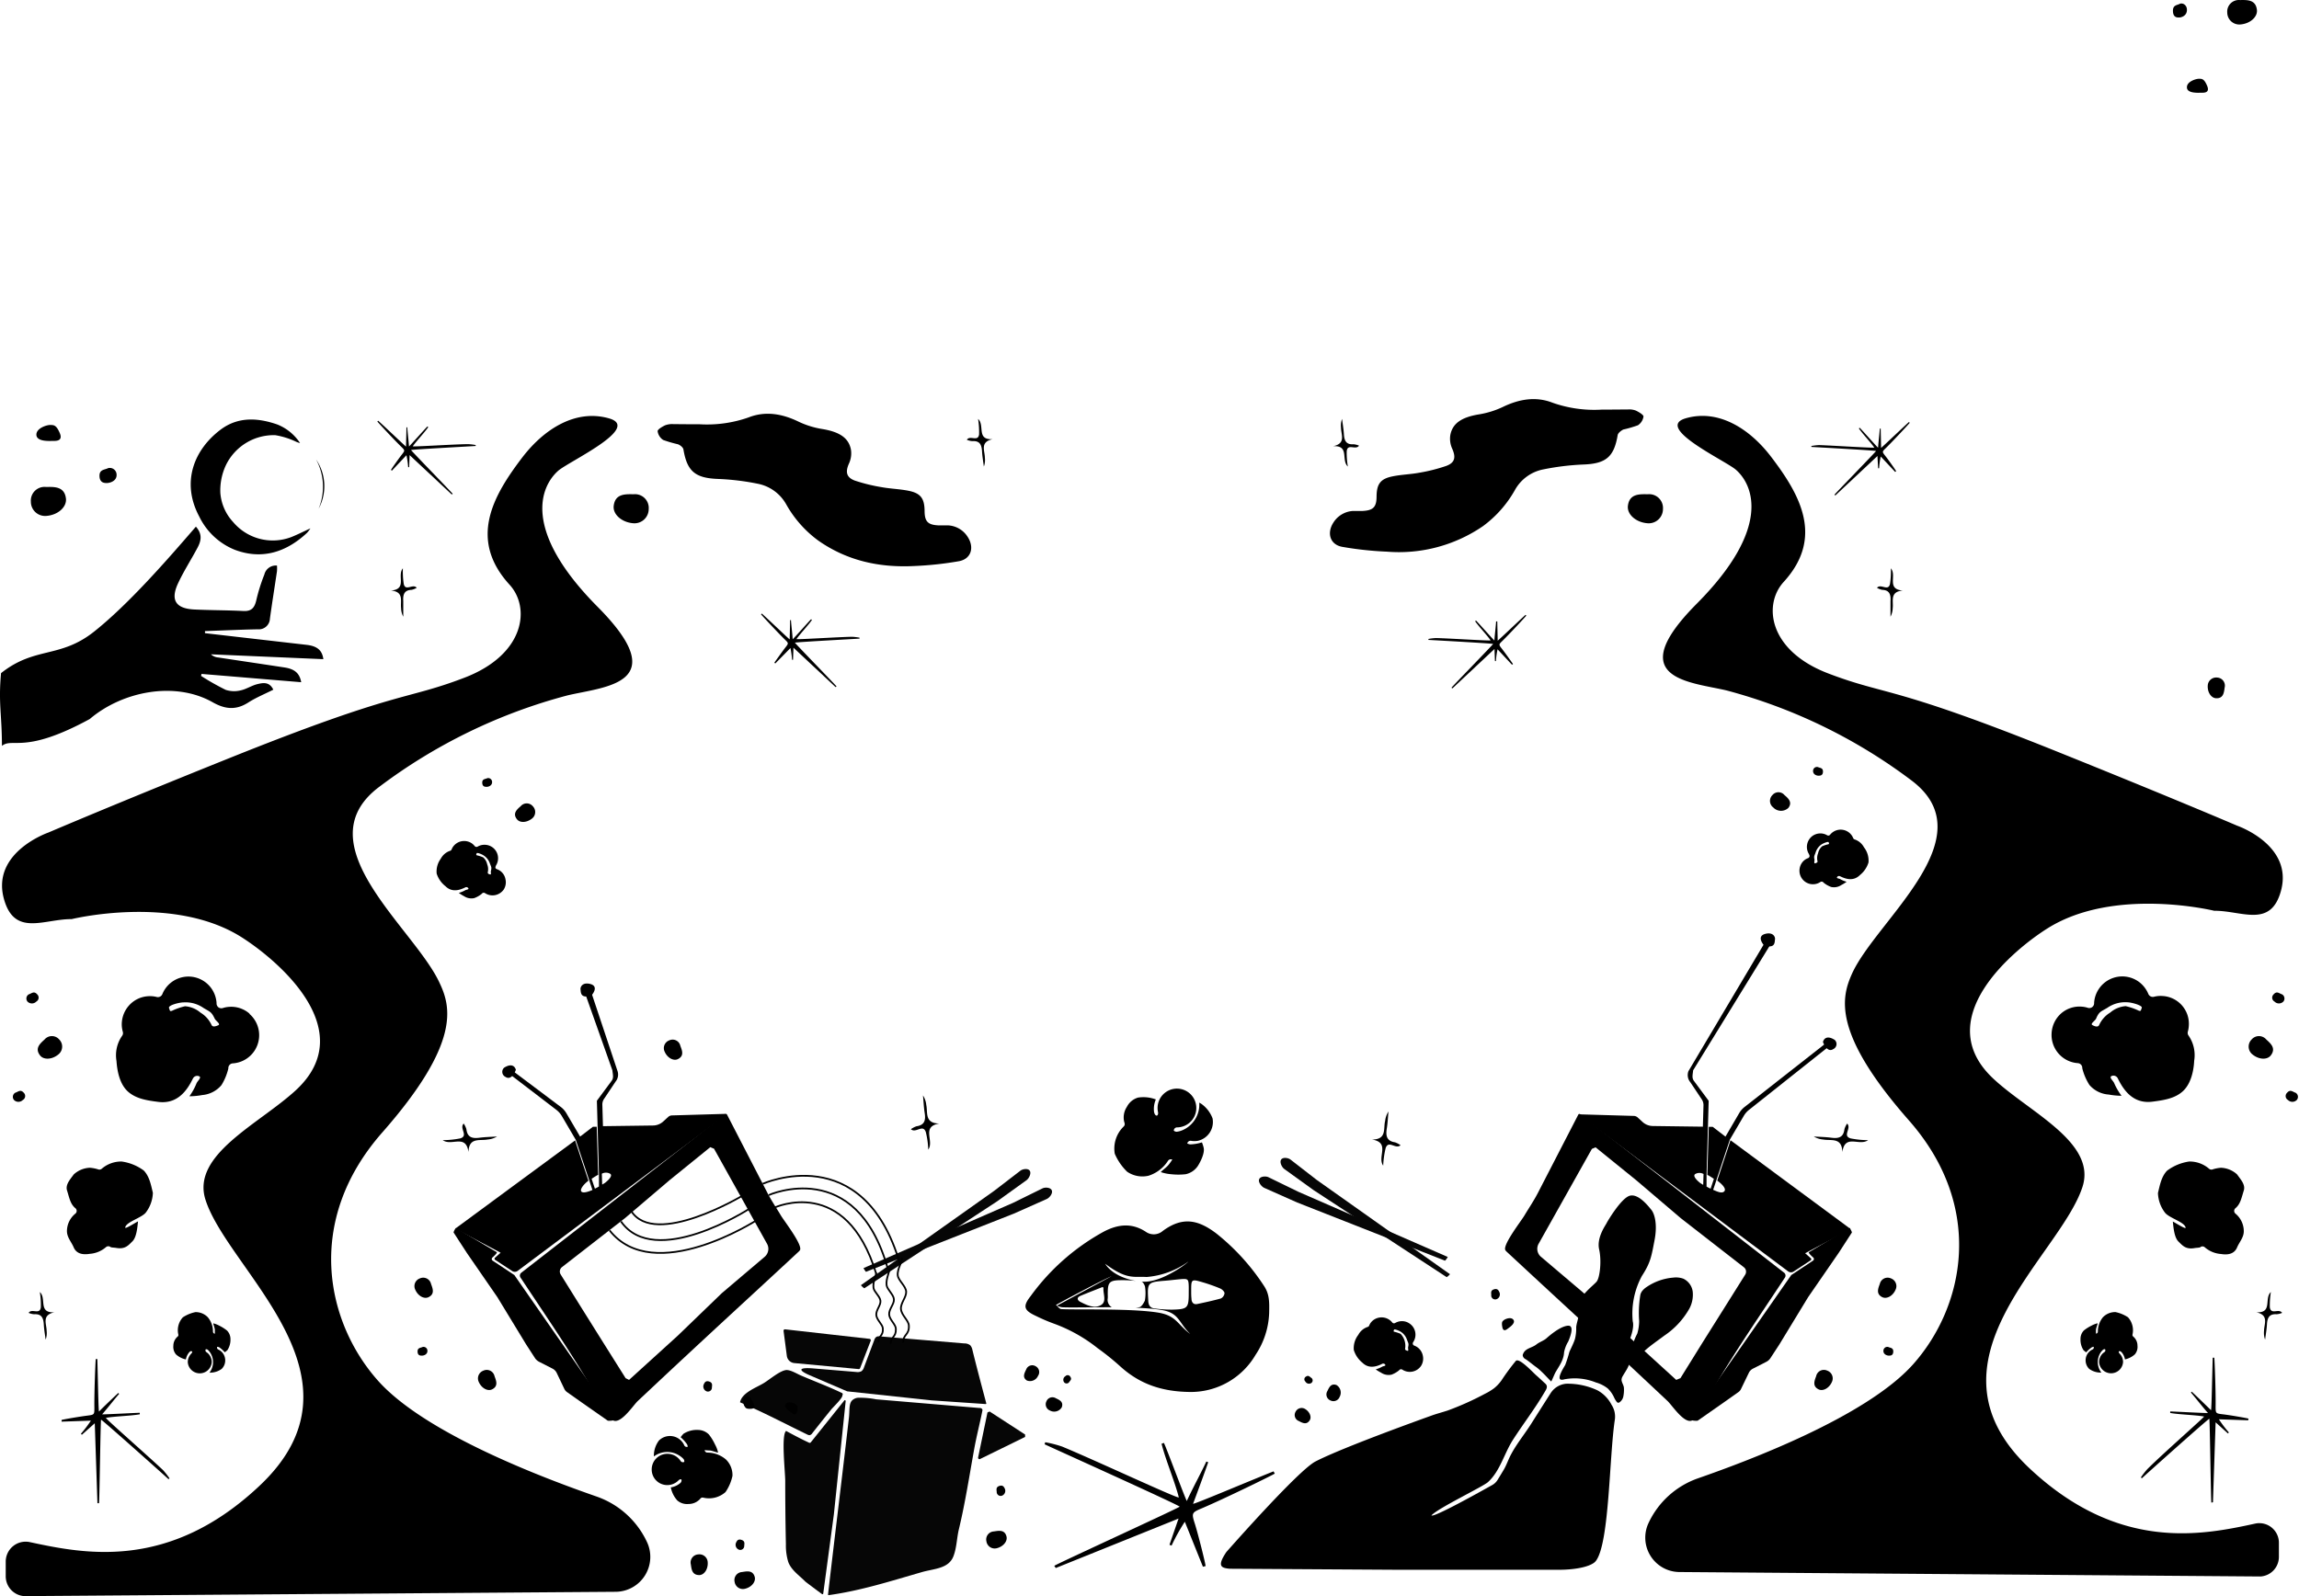 <svg fill="none" xmlns="http://www.w3.org/2000/svg" viewBox="0 0 1313 912"><path d="M1279.47 13.977c5.67-.43 9.98-4.345 9.49-8.368-.7-5.927-5.64-5.632-9.68-5.578a6.648 6.648 0 0 0-2.85.348 6.652 6.652 0 0 0-4.01 3.92 6.537 6.537 0 0 0-.4 2.839c0 .949.2 1.887.58 2.756.38.869.94 1.649 1.64 2.291a6.905 6.905 0 0 0 5.23 1.792ZM1249 49.931c0 3.4 6.04 3.093 8.27 3.037 1.21 0 5.04.25 3.27-3.928-1.76-4.179-3.03-4.012-4.68-4.04-1.65-.028-7.02 1.588-6.86 4.931ZM1248.99 5.45a3.837 3.837 0 0 0-.35-1.537 3.49 3.49 0 0 0-.91-1.209c-.38-.32-.82-.539-1.29-.64a2.785 2.785 0 0 0-1.4.056c-1.59.943-4.19.59-4.03 4.333.15 3.743 2.6 3.566 3.72 3.537 1.12-.03 4.42-1.002 4.26-4.54ZM673.247 855.43c-2.162-8.715-7.724-21.914-9.854-30.661l1.335-.477c1.367 2.672 11.665 30.47 13.064 33.173 3.91-8.396 7.819-15.362 11.157-22.518l1.08.35c-1.144 3.594-7.31 20.228-8.645 23.759.381.477 31.404-12.723 45.962-18.511l.699 1.272c-1.526 1.05-28.989 14.44-41.321 19.688-6.135 2.608-6.357 2.672-4.228 9.255 1.844 5.98 5.88 21.915 6.039 23.887l-1.525.381-10.331-25.699a107.008 107.008 0 0 0-7.565 13.613l-1.207-.445 5.181-14.981-70.12 28.244-.858-1.241c1.176-1.017 69.929-32.473 71.645-33.809-1.557-1.463-76.285-35.146-77.144-35.623l.318-1.177a65.576 65.576 0 0 1 9.695 2.481c18.626 7.697 66.05 29.866 66.623 29.039ZM677.126 670.795a37.688 37.688 0 0 1-8.265 0 24.269 24.269 0 0 1-5.912-1.208c.954-1.145 2.925-2.417 4.26-3.944.699-.764 2.32-3.181 2.32-3.181a1.941 1.941 0 0 0-2.543.795 20.597 20.597 0 0 1-11.03 8.397 15.409 15.409 0 0 1-12.237-2.29 31.816 31.816 0 0 1-7.056-10.273 17.537 17.537 0 0 1 5.054-15.522 1.846 1.846 0 0 0 .54-1.94c0-.35-.191-.668-.254-.954a10.961 10.961 0 0 1-.058-4.323 10.964 10.964 0 0 1 1.615-4.01 10.492 10.492 0 0 1 6.357-5.312 19.976 19.976 0 0 1 10.203 1.05 13.695 13.695 0 0 0-1.017 7.124c.191 1.018.668 1.941 1.367 2.1.699.159 1.113-1.018.89-2.004a11.072 11.072 0 0 1 4.527-11.446 11.056 11.056 0 0 1 16.447 4.735 11.073 11.073 0 0 1-7.878 15.203c-.731.163-1.477.248-2.225.255a1.834 1.834 0 0 0-1.713 1.16c-.09.228-.135.471-.131.716.478.406 1.09.622 1.717.604.98-.123 1.941-.369 2.86-.731a15.896 15.896 0 0 0 7.568-6.327 15.915 15.915 0 0 0 2.381-9.576l.922.509a17.84 17.84 0 0 1 6.675 8.492 11.012 11.012 0 0 1-1.6 8.11 10.998 10.998 0 0 1-6.791 4.708 10.84 10.84 0 0 1-3.91 0 1.874 1.874 0 0 0-2.13 1.558 7.263 7.263 0 0 0 1.717.477 24.868 24.868 0 0 0 6.643-1.145 19.089 19.089 0 0 1 1.017 3.181c.636 2.99-1.812 7.888-3.337 10.273a11.093 11.093 0 0 1-6.993 4.739ZM33.276 602.414c-3.655 2.99-8.518 3.181-10.52.35-2.957-3.976.19-6.648 2.67-8.906a5.496 5.496 0 0 1 8.423 0 5.734 5.734 0 0 1 1.639 4.407 5.725 5.725 0 0 1-2.212 4.149ZM303.833 467.621c-3.178 2.481-7.024 2.545-8.677.286-2.447-3.18 0-5.47 2.193-7.315a4.523 4.523 0 0 1 3.481-1.641 4.514 4.514 0 0 1 3.48 1.641 4.716 4.716 0 0 1 .798 5.521 4.701 4.701 0 0 1-1.275 1.508ZM8.006 628.397a2.733 2.733 0 0 1-.159-3.363c.234-.331.538-.605.89-.804 1.494-.413 2.956-2.131 4.8 0a2.578 2.578 0 0 1-.509 4.167 3.56 3.56 0 0 1-5.022 0ZM15.73 572.197a2.736 2.736 0 0 1 .73-4.166c1.495-.414 2.925-2.131 4.769 0a2.57 2.57 0 0 1 .811 2.188 2.579 2.579 0 0 1-1.288 1.947 3.538 3.538 0 0 1-2.505 1.066 3.518 3.518 0 0 1-2.517-1.035ZM22.754 738.098c4.005 3.658-1.176 12.086 8.327 11.578-7.437 1.59-4.45 6.615-4.45 10.591.217 1.697.02 3.421-.572 5.025-.381-2.926-.89-5.788-1.049-8.715-.222-3.594-1.207-6.075-5.498-5.788a9.257 9.257 0 0 1-3.179-.795c1.875-2.768 6.357 1.399 6.993-3.181a46.848 46.848 0 0 0-.572-8.715ZM69.51 663.545a16.902 16.902 0 0 0-11.411 4.135 2.061 2.061 0 0 1-2.034.349 20.707 20.707 0 0 0-4.768-.922 14.393 14.393 0 0 0-9.186 3.817c-1.94 2.735-4.895 5.788-3.815 9.192 1.272 4.007 1.812 7.633 4.705 10.05a2.002 2.002 0 0 1 .577 2.477 2.002 2.002 0 0 1-.577.704 12.905 12.905 0 0 0-4.768 9.923c0 3.595 2.51 6.139 3.814 9.224 1.59 3.817 5.277 4.421 9.186 3.785a15.89 15.89 0 0 0 9.25-3.785 2.032 2.032 0 0 1 2.765 0c1.049.255 2.13.223 3.179.414 5.022.858 6.834-1.432 9.217-3.785 2.384-2.354 2.83-8.143 3.18-11.387-1.75.891-7.502 4.58-7.312 3.499.477-3.181 9.186-5.407 11.73-8.492a19.664 19.664 0 0 0 4.068-11.323c-1.145-4.771-1.97-9.319-5.181-12.723a27.616 27.616 0 0 0-12.62-5.152ZM142.554 579.099a15.88 15.88 0 0 0-11.665-3.912 14.524 14.524 0 0 0-3.687.7 2.89 2.89 0 0 1-2.384-.382 2.843 2.843 0 0 1-1.144-2.131v-.445a16.098 16.098 0 0 0-4.15-9.785 16.08 16.08 0 0 0-26.81 4.791 2.765 2.765 0 0 1-3.178 1.622 15.311 15.311 0 0 0-4.99-.445 15.889 15.889 0 0 0-11.03 5.471 16.225 16.225 0 0 0-3.942 11.704c.092 1.076.284 2.141.573 3.181a2.64 2.64 0 0 1-.445 2.322 19.38 19.38 0 0 0-3.179 14.281c.445 6.552 2.098 13.613 6.675 17.62 4.577 4.008 10.712 4.962 17.228 5.789 10.521 1.336 16.147-5.916 19.739-13.327.156-.324.374-.614.643-.853a2.735 2.735 0 0 1 3.012-.419c1.367.668-.89 2.544-1.557 3.912a34.156 34.156 0 0 1-4.101 7.474 42.174 42.174 0 0 0 7.343-.699 16.072 16.072 0 0 0 10.966-5.662 31.82 31.82 0 0 0 3.941-9.542 2.71 2.71 0 0 1 .666-1.98 2.694 2.694 0 0 1 1.877-.914 16.125 16.125 0 0 0 14.501-20.297 16.141 16.141 0 0 0-4.965-7.947l.063-.127Zm-17.8 6.552c-1.366.604-3.178 1.241-3.878 0a16.05 16.05 0 0 0-6.357-7.156 15.313 15.313 0 0 0-8.836-3.658 36.404 36.404 0 0 0-7.343 2.545c-1.43.572-1.24 0-1.811-1.559-.572-1.558 5.88-3.181 8.232-3.181a17.857 17.857 0 0 1 11.475 3.181c3.687 2.258 4.45 2.036 6.357 6.043.572 1.304 3.528 3.054 2.161 3.785ZM131.621 764.91a10.912 10.912 0 0 1-1.717 6.361c-.481.459-1.002.874-1.557 1.24a16.261 16.261 0 0 0-3.179-2.862 4.247 4.247 0 0 0-1.112-.255 1.177 1.177 0 0 0 .572 1.527c.742.336 1.42.799 2.002 1.368a6.9 6.9 0 0 1 1.485 7.483 6.789 6.789 0 0 1-1.485 2.217 11.08 11.08 0 0 1-6.357 2.163h-.635a9.867 9.867 0 0 0 .222-11.704 7.477 7.477 0 0 0-1.24-1.4 1.621 1.621 0 0 0-1.08-.254 1.136 1.136 0 0 0-.187.879 1.153 1.153 0 0 0 .505.743c.381.258.742.546 1.08.859a6.934 6.934 0 0 1 2.003 4.866 6.878 6.878 0 0 1-2.163 4.553 6.863 6.863 0 0 1-11.537-4.553 6.934 6.934 0 0 1 2.003-4.866c.445-.446.826-1.114.222-1.336-.604-.223-.985.159-1.43.636a8.432 8.432 0 0 0-1.876 4.039 12.362 12.362 0 0 1-5.657-2.894 6.581 6.581 0 0 1-1.494-4.93 6.814 6.814 0 0 1 2.002-4.835c.133-.154.282-.292.445-.413a1.145 1.145 0 0 0 .382-1.209 10.838 10.838 0 0 1 .089-5.221 10.841 10.841 0 0 1 2.517-4.575 20.705 20.705 0 0 1 7.152-2.958 9.537 9.537 0 0 1 7.12 2.958 12.734 12.734 0 0 1 2.924 8.111 1.209 1.209 0 0 0 1.049 1.272v-2.449c-.191-1.241-.763-2.577-.89-3.499a15.09 15.09 0 0 1 3.496 1.368 23.997 23.997 0 0 1 4.323 2.735 6.908 6.908 0 0 1 2.003 4.835ZM244.111 771.59a2.234 2.234 0 0 0-.879-1.714 2.222 2.222 0 0 0-1.886-.385c-1.113.572-2.956.35-2.861 2.703.095 2.354 1.748 2.227 2.606 2.227.859 0 3.115-.605 3.02-2.831ZM281.046 446.659a2.234 2.234 0 0 0-.88-1.713 2.22 2.22 0 0 0-1.886-.386c-1.112.573-2.956.35-2.86 2.672.095 2.322 1.748 2.258 2.606 2.258.858 0 3.115-.604 3.02-2.831ZM237.18 736.793c1.558 3.594 5.086 5.471 7.597 4.231 3.655-1.813 2.352-4.93 1.399-7.538a4.587 4.587 0 0 0-2.422-3.106 4.585 4.585 0 0 0-3.936-.075 4.692 4.692 0 0 0-2.78 2.649 4.694 4.694 0 0 0 .142 3.839ZM379.612 600.824c1.557 3.562 5.085 5.438 7.565 4.198 3.687-1.813 2.384-4.93 1.398-7.506a4.51 4.51 0 0 0-4.376-3.616 4.508 4.508 0 0 0-1.981.435 4.706 4.706 0 0 0-2.606 6.489ZM273.448 789.497c1.589 3.563 5.085 5.439 7.596 4.199 3.656-1.813 2.352-4.93 1.399-7.506a4.548 4.548 0 0 0-6.357-3.181 4.706 4.706 0 0 0-2.638 6.488ZM914.724 234.004a71.509 71.509 0 0 1-28.035-3.944c-9.535-3.721-19.071-2.099-28.448 2.449a50.99 50.99 0 0 1-13.89 4.262c-9.536 1.622-14.812 5.026-16.052 11.8a13.623 13.623 0 0 0 1.017 7.602c2.225 4.93 1.749 8.11-3.337 9.987a96.422 96.422 0 0 1-15.352 3.88c-5.086.955-10.299 1.05-15.353 2.1-6.897 1.399-8.995 4.357-9.091 11.418 0 6.138-1.907 8.015-7.978 8.333h-5.435a14.211 14.211 0 0 0-11.189 6.552c-3.973 6.075-2.002 12.723 5.054 13.963a194.294 194.294 0 0 0 25.429 2.735 84.79 84.79 0 0 0 54.925-14.599 65.366 65.366 0 0 0 18.213-20.61 23.715 23.715 0 0 1 16.148-11.768 145.131 145.131 0 0 1 22.822-2.799c12.905-.445 17.609-4.23 19.707-16.794.19-1.177 1.875-2.512 3.178-3.18a69.346 69.346 0 0 0 8.392-2.449 7.229 7.229 0 0 0 3.178-4.994c0-1.018-2.606-2.544-4.291-3.371a10.586 10.586 0 0 0-4.513-.668c-5.023.032-10.045.095-15.099.095ZM399.574 242.371a71.582 71.582 0 0 0 28.035-3.944c9.535-3.721 19.071-2.099 28.448 2.449a50.032 50.032 0 0 0 13.858 4.262c9.536 1.622 14.844 5.025 16.084 11.8a13.844 13.844 0 0 1-1.017 7.602c-2.257 4.93-1.748 8.11 3.178 9.987a98.348 98.348 0 0 0 15.416 3.785c5.086.922 10.331 1.049 15.385 2.067 6.865 1.399 8.995 4.357 9.09 11.418 0 6.139 1.876 8.047 7.947 8.334h5.467a14.085 14.085 0 0 1 11.157 6.52c4.005 6.075 2.034 12.722-5.023 13.963a194.279 194.279 0 0 1-25.428 2.735c-19.834 1.018-38.397-2.958-54.926-14.599a65.078 65.078 0 0 1-18.213-20.61 23.845 23.845 0 0 0-16.147-11.769 141.612 141.612 0 0 0-22.822-2.767c-12.905-.477-17.641-4.262-19.739-16.825-.191-1.177-1.843-2.513-3.178-2.99a75.574 75.574 0 0 1-8.392-2.449 7.14 7.14 0 0 1-2.135-2.167 7.14 7.14 0 0 1-1.043-2.858c0-1.018 2.606-2.545 4.259-3.34a11.391 11.391 0 0 1 4.545-.7c5.118.064 10.14.096 15.194.096ZM1286.49 602.414c3.65 2.99 8.52 3.181 10.52.35 2.92-3.976-.19-6.648-2.67-8.906a5.516 5.516 0 0 0-4.21-1.964 5.5 5.5 0 0 0-2.33.515 5.48 5.48 0 0 0-1.88 1.449 5.684 5.684 0 0 0-1.31 2.025c-.29.76-.4 1.573-.35 2.383.05.81.28 1.6.66 2.315.39.716.92 1.341 1.57 1.833ZM1311.72 628.397a2.695 2.695 0 0 0 .64-2.26c-.07-.4-.23-.779-.46-1.11-.24-.33-.55-.602-.91-.797-1.46-.413-2.92-2.131-4.76 0-.31.275-.54.619-.69 1.002a2.74 2.74 0 0 0-.15 1.205 2.598 2.598 0 0 0 1.31 1.96 3.564 3.564 0 0 0 2.51 1.037c.94 0 1.85-.373 2.51-1.037ZM1304.03 572.197c.27-.307.46-.668.57-1.058.1-.39.12-.8.05-1.198a2.645 2.645 0 0 0-.46-1.107c-.23-.33-.54-.605-.89-.803-1.49-.414-2.92-2.131-4.77 0-.3.271-.53.612-.68.993-.15.382-.2.793-.15 1.198a2.566 2.566 0 0 0 1.31 1.944 3.6 3.6 0 0 0 1.15.784 3.522 3.522 0 0 0 2.72.017c.43-.177.82-.439 1.15-.77ZM1296.94 738.098c-4 3.658 1.18 12.086-8.32 11.578 7.4 1.59 4.45 6.615 4.41 10.591-.18 1.699.02 3.419.61 5.025.38-2.926.89-5.788 1.05-8.715.22-3.594 1.21-6.075 5.5-5.788a9.236 9.236 0 0 0 3.17-.795c-1.9-2.768-6.35 1.399-7.02-3.181-.07-2.917.13-5.835.6-8.715ZM1250.25 663.545a16.886 16.886 0 0 1 11.41 4.135c.28.231.62.385.97.447.36.061.73.028 1.07-.098 1.54-.493 3.14-.803 4.76-.922 3.42.14 6.68 1.493 9.19 3.817 1.91 2.735 4.9 5.788 3.82 9.192-1.28 4.007-1.85 7.633-4.71 10.05-.24.187-.44.428-.58.704-.13.276-.2.579-.2.887 0 .307.07.611.2.886.14.276.34.517.58.704a12.994 12.994 0 0 1 3.47 4.484 13.077 13.077 0 0 1 1.24 5.535c0 3.594-2.52 6.138-3.82 9.224-1.59 3.816-5.28 4.421-9.19 3.785a15.876 15.876 0 0 1-9.21-3.785 1.982 1.982 0 0 0-1.37-.552c-.51 0-1 .198-1.37.552-1.01.254-2.13.222-3.18.413-5.02.859-6.83-1.431-9.21-3.785-2.39-2.353-2.83-8.142-3.18-11.386 1.75.89 7.47 4.58 7.31 3.498-.48-3.18-9.19-5.407-11.73-8.492a19.47 19.47 0 0 1-4.07-11.323c1.15-4.771 1.97-9.319 5.18-12.722 3.7-2.78 8.04-4.584 12.62-5.248ZM1171.71 590.168a16.181 16.181 0 0 0 3.94 11.679 16.152 16.152 0 0 0 11.03 5.497c.72.049 1.39.381 1.87.923.47.542.72 1.25.67 1.971.83 3.382 2.2 6.606 4.07 9.542a15.926 15.926 0 0 0 4.96 3.864c1.9.945 3.96 1.502 6.07 1.638 2.42.449 4.88.683 7.34.7a34.377 34.377 0 0 1-4.25-7.315c-.67-1.368-2.93-3.181-1.56-3.912.32-.158.67-.249 1.03-.27a2.745 2.745 0 0 1 1.98.688c.27.24.49.53.64.854 3.59 7.411 9.22 14.662 19.74 13.326 6.52-.826 12.72-1.812 17.23-5.788s6.36-11.069 6.67-17.621a19.677 19.677 0 0 0-3.17-14.281 2.669 2.669 0 0 1-.5-1.108c-.08-.403-.06-.819.05-1.214.29-1.037.48-2.104.54-3.18.17-2.117-.08-4.248-.74-6.266a16.09 16.09 0 0 0-3.12-5.483 15.94 15.94 0 0 0-5.01-3.838 15.83 15.83 0 0 0-6.1-1.588c-1.67-.125-3.34.025-4.96.445-.63.149-1.3.067-1.88-.23a2.771 2.771 0 0 1-1.3-1.392 16.402 16.402 0 0 0-5.37-6.902 16.07 16.07 0 0 0-7.93-3.03 16.099 16.099 0 0 0-14.85 6.906 16.07 16.07 0 0 0-2.81 8.019v.446c-.02.421-.13.832-.34 1.201-.2.37-.49.688-.83.93a2.806 2.806 0 0 1-2.35.381c-1.2-.391-2.44-.626-3.69-.699-2.11-.157-4.22.109-6.23.78-2 .672-3.85 1.737-5.44 3.132a16.27 16.27 0 0 0-3.82 5.058 16.345 16.345 0 0 0-1.58 6.137Zm25.43-8.365c1.81-4.007 2.57-3.784 6.36-6.043a17.821 17.821 0 0 1 11.47-3.18c2.32 0 8.77 1.781 8.23 3.18-.54 1.4-.41 2.131-1.81 1.559a36.067 36.067 0 0 0-7.37-2.545 15.245 15.245 0 0 0-8.81 3.658 16.15 16.15 0 0 0-6.36 7.156c-.63 1.4-2.51.764-3.87 0-1.37-.763 1.62-2.417 2.25-3.848l-.09.063ZM1190.14 760.044a23.938 23.938 0 0 1 4.33-2.736c1.1-.599 2.28-1.059 3.49-1.367 0 .922-.7 2.258-.89 3.498a20.01 20.01 0 0 0 0 2.449c.31-.039.58-.193.78-.429.19-.236.29-.537.27-.843a12.893 12.893 0 0 1 2.9-8.11 9.686 9.686 0 0 1 3.27-2.219 9.743 9.743 0 0 1 3.88-.739c2.55.528 4.97 1.531 7.15 2.958a11.08 11.08 0 0 1 2.61 9.796c-.07.216-.06.447 0 .662.07.215.2.405.38.546.16.121.31.26.44.414a6.713 6.713 0 0 1 2 4.834c.1.88.02 1.771-.24 2.618a6.597 6.597 0 0 1-1.25 2.312 12.335 12.335 0 0 1-5.66 2.895 8.46 8.46 0 0 0-1.87-4.04c-.45-.477-1.02-.795-1.43-.636-.42.159-.23.891.22 1.336a6.926 6.926 0 0 1 2 4.866 6.884 6.884 0 0 1-2.16 4.554 6.87 6.87 0 0 1-9.38 0 6.884 6.884 0 0 1-2.16-4.554c0-1.822.72-3.57 2-4.866.34-.313.7-.6 1.09-.859.25-.174.43-.442.49-.745.06-.304-.01-.619-.18-.877-.38-.045-.76.045-1.08.255-.47.42-.9.889-1.27 1.399a9.92 9.92 0 0 0-1.78 5.894 9.875 9.875 0 0 0 2.04 5.811h-.64a11.065 11.065 0 0 1-6.36-2.163 6.832 6.832 0 0 1-1.48-2.217 6.724 6.724 0 0 1-.52-2.618c0-1.823.72-3.572 2-4.866a7.117 7.117 0 0 1 2-1.368c.28-.131.49-.363.6-.648.1-.284.1-.599-.02-.878-.37.06-.72.167-1.05.318-1.18.81-2.25 1.772-3.18 2.862-.56-.366-1.08-.781-1.56-1.24a10.914 10.914 0 0 1-1.71-6.361 6.915 6.915 0 0 1 1.93-4.898ZM1075.65 771.59a2.262 2.262 0 0 1 .88-1.714 2.233 2.233 0 0 1 1.89-.385c1.11.572 2.96.35 2.86 2.703-.1 2.354-1.75 2.227-2.61 2.227-.85 0-3.11-.605-3.02-2.831ZM1082.58 736.793c-1.55 3.594-5.08 5.471-7.59 4.231-3.66-1.813-2.36-4.93-1.4-7.538a4.58 4.58 0 0 1 2.42-3.106 4.593 4.593 0 0 1 3.94-.075 4.74 4.74 0 0 1 1.66 1.033c.48.458.85 1.01 1.1 1.622.25.612.37 1.27.35 1.93a4.832 4.832 0 0 1-.48 1.903ZM1046.22 789.496c-1.59 3.563-5.12 5.439-7.6 4.199-3.65-1.813-2.35-4.93-1.39-7.506.13-.672.42-1.304.84-1.848.41-.544.95-.985 1.56-1.292a4.516 4.516 0 0 1 3.95-.041 4.78 4.78 0 0 1 1.67 1.033c.47.458.85 1.01 1.1 1.622.25.612.36 1.27.34 1.93a4.656 4.656 0 0 1-.47 1.903ZM558.597 239.316c4.005 3.658-1.176 12.087 8.328 11.578-7.438 1.59-4.45 6.615-4.45 10.591.216 1.697.02 3.421-.573 5.026-.381-2.927-.89-5.789-1.048-8.715-.223-3.594-1.208-6.075-5.499-5.789a9.257 9.257 0 0 1-3.179-.795c1.875-2.767 6.357 1.399 6.993-3.022a46.916 46.916 0 0 0-.572-8.874ZM769.781 266.511c-4.036-3.69 1.145-12.119-8.359-11.61 7.438-1.59 4.45-6.615 4.45-10.591a10.951 10.951 0 0 1 .604-4.994c.349 2.895.858 5.789 1.049 8.683.19 3.595 1.208 6.107 5.467 5.789 1.095.093 2.168.362 3.178.795-1.907 2.767-6.357-1.399-7.024 3.022a44.892 44.892 0 0 0 .635 8.906ZM1258.8 809.217c-5.37-.954-14.01-1.081-19.35-2.036v-.858c1.81 0 19.7.986 21.55.89-3.69-4.23-6.62-8.078-9.73-11.704l.48-.477c1.68 1.494 9.37 8.969 10.99 10.559.35 0 .67-20.451.99-29.961h.89c.19 1.113.89 19.561.76 27.735 0 4.007 0 4.103 4.1 4.58 4.1.477 13.51 2.099 14.66 2.481l-.16.954-16.72-.573a63.996 63.996 0 0 0 5.69 7.507l-.54.572-7.03-6.361-1.52 45.673-.89.191c-.29-.89-.86-46.691-1.18-47.9-1.21.477-38.14 33.556-38.52 34.001l-.58-.477a42.986 42.986 0 0 1 3.72-4.771c8.68-8.683 32.39-29.516 32.39-30.025ZM60.483 809.979c5.34-.954 14.018-1.082 19.358-2.036v-.859c-1.812 0-19.675.986-21.519.891 3.687-4.23 6.58-8.079 9.727-11.705l-.477-.509c-1.717 1.527-9.536 9.002-10.998 10.592-.382 0-.668-20.483-.985-29.961h-.89c-.191 1.113-.922 19.56-.795 27.703 0 4.039 0 4.103-4.069 4.612-4.068.508-13.54 2.099-14.653 2.48v.955l16.72-.573a68.392 68.392 0 0 1-5.69 7.506l.54.573 7.374-6.584 1.526 45.673h.89c.286-.89.858-46.659 1.176-47.709 1.176.477 38.143 33.556 38.524 33.969l.572-.445a42 42 0 0 0-3.75-4.771c-8.964-8.46-32.803-29.293-32.58-29.802ZM812.594 774.388a7.728 7.728 0 0 0-4.895-5.694 1.278 1.278 0 0 1-.795-.827 1.424 1.424 0 0 1-.025-.592c.032-.198.106-.386.216-.553a7.659 7.659 0 0 0-2.161-10.686 7.52 7.52 0 0 0-4.101-1.304 7.87 7.87 0 0 0-4.036 1.049 1.27 1.27 0 0 1-1.685-.318 7.58 7.58 0 0 0-1.748-1.59 7.816 7.816 0 0 0-5.817-1.145 7.691 7.691 0 0 0-4.895 3.18 7.907 7.907 0 0 0-.699 1.368 1.264 1.264 0 0 1-.858.763 9.348 9.348 0 0 0-5.34 4.517 12.408 12.408 0 0 0-2.575 8.651 14.947 14.947 0 0 0 4.863 7.22c3.592 3.562 7.851 2.449 11.379.668a1.308 1.308 0 0 1 1.441.196c.128.115.233.253.308.408.317.636-1.081.7-1.717 1.018a17.34 17.34 0 0 1-3.751 1.559c.94.702 1.94 1.319 2.988 1.844a7.716 7.716 0 0 0 6.04 1.177 15.079 15.079 0 0 0 4.354-2.513 1.299 1.299 0 0 1 .834-.551 1.3 1.3 0 0 1 .978.202 7.79 7.79 0 0 0 5.799 1.114 7.792 7.792 0 0 0 4.913-3.277 7.806 7.806 0 0 0 .985-5.884Zm-8.646-2.704c-.699-.159-1.621-.477-1.462-1.177a10.015 10.015 0 0 0-2.574-8.524 20.371 20.371 0 0 0-3.56-1.177c-.7-.19-.414-.413-.223-1.113.191-.699 3.179.573 4.037 1.209a8.627 8.627 0 0 1 3.433 4.58c.731 1.908 1.08 2.067.604 4.103-.159.7.445 2.29-.255 2.099ZM288.673 502.223a7.464 7.464 0 0 0-1.681-3.506 7.458 7.458 0 0 0-3.214-2.187 1.332 1.332 0 0 1-.794-.668 1.37 1.37 0 0 1 .191-1.113v-.191a7.704 7.704 0 0 0-2.424-10.848 7.677 7.677 0 0 0-3.934-1.111 7.587 7.587 0 0 0-4.036 1.049 1.332 1.332 0 0 1-1.685-.318 7.789 7.789 0 0 0-1.748-1.622 7.786 7.786 0 0 0-10.712 2.163c-.29.436-.525.906-.699 1.399a1.463 1.463 0 0 1-.858.764 9.343 9.343 0 0 0-5.34 4.516 12.315 12.315 0 0 0-2.353 8.492 14.8 14.8 0 0 0 4.991 7.189c3.592 3.594 7.851 2.449 11.379.699a1.305 1.305 0 0 1 1.748.573c.318.668-1.081.7-1.716 1.018a15.892 15.892 0 0 1-3.751 1.558 19.854 19.854 0 0 0 2.988 1.877 7.563 7.563 0 0 0 5.785 1.113 14.504 14.504 0 0 0 4.355-2.481 1.332 1.332 0 0 1 1.811-.382 7.811 7.811 0 0 0 5.817 1.145 7.913 7.913 0 0 0 4.895-3.18 7.73 7.73 0 0 0 .985-5.948Zm-8.645-2.703c-.7 0-1.621-.478-1.462-1.177a7.548 7.548 0 0 0-.318-4.58 7.289 7.289 0 0 0-2.257-3.944 16.666 16.666 0 0 0-3.56-1.177c-.699-.223-.413-.445-.223-1.145.191-.7 3.179.604 4.037 1.209a8.87 8.87 0 0 1 3.56 4.611c.731 1.941 1.081 2.068.604 4.135-.286.7.318 2.258-.381 2.099v-.031ZM923.178 800.63c.477.668 1.08 1.017 1.875.381a5.375 5.375 0 0 0 2.003-2.99c.38-1.753.509-3.553.381-5.343-.191-1.59-1.462-3.181-1.335-4.707a4.537 4.537 0 0 1 .731-1.94c1.049-1.877 2.352-3.626 3.179-5.598a9.164 9.164 0 0 0 .445-6.361c-.541-1.941-1.939-4.803-.731-6.743 1.207-1.941 3.814-8.842 2.765-12.437a45.315 45.315 0 0 1 5.213-25.953c5.086-7.825 5.499-11.45 7.247-20.515 1.748-9.065 0-15.044-1.844-17.303-1.843-2.258-7.374-9.319-12.269-8.047-4.895 1.273-12.873 14.758-13.318 15.744-.445.986-5.753 8.175-4.228 14.886 1.526 6.711.382 16.284-1.43 18.447-1.812 2.163-9.059 7.506-9.536 11.737-.476 4.23-.762 7.22-.826 7.792-.223 2.226-1.144 4.358-1.303 6.584a24.528 24.528 0 0 1-.7 6.616c-.794 2.544-2.066 4.898-3.178 7.379a75.83 75.83 0 0 1-2.384 7.474c-.699 1.304-4.959 7.729-2.447 8.429a3.88 3.88 0 0 0 1.907-.191 32.211 32.211 0 0 1 18.022 1.781 19.68 19.68 0 0 1 6.77 3.403 17.01 17.01 0 0 1 3.656 5.185c.368.805.815 1.572 1.335 2.29Z" fill="#000"/><path d="M936.972 739.179c.188-.488.422-.956.699-1.399a10.331 10.331 0 0 1 2.639-2.481 31.583 31.583 0 0 1 15.32-5.439 12.458 12.458 0 0 1 5.722.604 9.537 9.537 0 0 1 5.403 7.538 16.865 16.865 0 0 1-1.907 9.542 45.569 45.569 0 0 1-14.367 15.49c-2.829 2.131-5.721 4.134-8.519 6.361-2.797 2.226-5.244 4.802-7.978 6.997.795-3.18-1.621-5.757-1.271-8.842a32.3 32.3 0 0 1 2.352-5.661 25.49 25.49 0 0 0 1.081-7.252 62.361 62.361 0 0 1 .54-13.995c.063-.493.158-.982.286-1.463ZM895.652 766.374a18.269 18.269 0 0 0-2.384 6.202c-.255 4.643-2.956 7.919-5.054 11.673-.286.508-2.194 5.025-2.289 4.961-1.843-1.781-3.528-3.753-5.435-5.534a29.048 29.048 0 0 0-3.179-2.735c-1.303-.859-4.768-3.785-6.071-4.517a2.795 2.795 0 0 1-1.589-2.131c.012-.357.11-.706.286-1.017 1.399-3.181 4.958-3.181 7.597-5.28 1.684-1.336 3.941-2.004 5.562-3.372.541-.445 7.406-6.838 12.301-7.283 3.719-.35 1.78 5.47.255 9.033Z" fill="#000"/><path d="M920.38 802.506a19.648 19.648 0 0 0-8.01-8.238 40.168 40.168 0 0 0-17.959-3.785 11.822 11.822 0 0 0-8.868 5.471 7426.754 7426.754 0 0 0-10.902 17.175c-3.783 6.012-8.328 11.482-11.666 17.748-1.589 2.926-2.542 6.075-4.259 8.906-1.144 1.94-2.32 3.848-3.496 5.757a8.306 8.306 0 0 1-2.893 2.767c-7.215 4.039-33.47 18.733-34.805 17.398 3.719-4.167 29.72-16.54 32.358-19.084 6.929-6.361 9.154-16.285 14.24-24.173 5.816-9.033 12.396-17.557 17.831-26.812 1.018-1.749 2.448-3.531.604-5.216-1.843-1.686-4.036-3.753-5.181-4.739-1.716-1.432-9.535-10.051-11.601-8.302a123.982 123.982 0 0 0-8.169 11.069 22.316 22.316 0 0 1-4.26 4.58 31.72 31.72 0 0 1-5.213 3.18 165.786 165.786 0 0 1-21.232 9.542c-3.179 1.05-6.707 1.94-10.013 3.181 0 0-49.617 17.684-65.637 25.985-10.044 5.248-50.857 51.717-50.857 51.717-5.34 7.951-3.179 9.128 2.002 9.542l93.323.572h95.929s12.905 0 18.563-3.88a5.315 5.315 0 0 0 1.398-1.399c7.597-10.656 7.47-59.669 10.649-80.374a12.38 12.38 0 0 0-1.876-8.588ZM26.44 294.724c6.707-.477 11.793-5.153 11.22-9.924-.825-6.997-6.674-6.679-11.442-6.615a7.818 7.818 0 0 0-8.582 8.428 8.11 8.11 0 0 0 8.805 8.111ZM20.784 248.442c.191 3.849 6.993 3.499 9.536 3.435 1.398 0 5.849.287 3.814-4.484-2.034-4.771-3.496-4.549-5.435-4.612-1.939-.064-8.074 1.813-7.915 5.661ZM66.587 271.024a3.883 3.883 0 0 0-3.123-3.641 3.864 3.864 0 0 0-1.709.047c-1.939 1.017-5.117.668-4.927 4.675.191 4.008 3.18 3.88 4.546 3.817 1.367-.064 5.467-1.082 5.213-4.898ZM230.093 324.652c-3.528 4.23 2.734 11.959-6.834 12.722 7.629.605 5.308 6.043 5.817 9.987.03 1.727.454 3.424 1.24 4.962v-8.842c-.255-3.626.413-6.361 4.736-6.52a9.716 9.716 0 0 0 2.956-1.177c-2.257-2.545-6.357 2.226-7.406-2.131a48.32 48.32 0 0 1-.509-9.001Z" fill="#000"/><path d="M369.408 880.715a49.791 49.791 0 0 0-28.607-25.763c-28.416-9.892-97.454-35.496-124.822-66.093-29.656-33.206-42.37-91.093 2.321-141.887 44.69-50.794 39.255-71.595 32.898-85.145-14.081-31.233-78.733-79.515-34.424-112.466a309.863 309.863 0 0 1 107.308-52.098c21.201-5.057 61.156-6.361 17.228-50.603-43.324-43.638-32.707-68.701-22.504-77.734 5.944-5.248 47.869-24.555 28.988-29.93-18.88-5.375-36.935 5.821-49.681 22.551-16.338 21.501-30.864 46.468-7.088 72.486 12.047 13.167 8.773 39.916-25.842 53.148-34.614 13.231-36.521 6.583-136.296 46.754-65.638 26.399-101.238 41.666-101.238 41.666S-5.058 486.829 2.221 513.45c5.976 21.851 22.822 11.514 38.715 11.61 0 0 57.722-14.154 96.564 10.05 18.881 11.8 69.547 52.639 31.373 87.785-20.947 19.274-59.821 36.799-51.493 62.562 13.032 40.648 96.883 101.334 30.705 163.451-51.747 48.664-100.03 38.708-131.052 32.061a11.368 11.368 0 0 0-9.6 2.328 11.384 11.384 0 0 0-4.163 8.963v8.174a11.358 11.358 0 0 0 3.073 7.822 11.346 11.346 0 0 0 7.607 3.565l337.945-2.481a19.922 19.922 0 0 0 16.571-9.525 19.955 19.955 0 0 0 .942-19.1ZM941.55 869.966a49.018 49.018 0 0 1 28.194-25.445c27.939-9.732 95.836-34.986 122.756-65.011 29.15-32.633 41.64-89.534-2.29-139.469-43.93-49.936-38.55-70.26-32.52-83.746 13.83-30.692 77.4-78.052 33.82-110.589a305.703 305.703 0 0 0-105.397-51.271c-20.819-4.93-60.106-6.362-16.91-49.713 42.597-42.938 32.167-67.588 22.25-76.335-5.848-5.184-47.074-24.141-28.607-29.452 18.468-5.312 36.331 5.725 48.854 22.264 16.05 21.119 30.36 45.674 6.99 71.246-11.85 12.976-8.64 39.248 25.43 52.257 34.08 13.009 35.92 6.361 134.04 45.991 64.53 25.986 99.52 40.998 99.52 40.998s32.17 11.037 25.02 37.213c-5.85 21.469-22.25 11.292-38.14 11.387 0 0-56.81-13.899-94.98 9.923-18.56 11.578-68.37 51.717-30.83 86.29 20.56 19.084 58.77 36.195 50.6 61.513-12.94 39.948-95.36 99.648-30.2 160.843 50.86 47.709 98.35 38.167 128.86 31.52a11.201 11.201 0 0 1 9.38 2.26 11.288 11.288 0 0 1 3.05 3.888 11.038 11.038 0 0 1 1.08 4.825v8.047c0 2.855-1.09 5.601-3.04 7.681a11.236 11.236 0 0 1-7.48 3.515l-332.254-2.545a19.644 19.644 0 0 1-16.187-9.349 19.675 19.675 0 0 1-1.041-18.672l.032-.064Z" fill="#000"/><path d="m483.933 794.841 48.187 5.153 30.768 2.099a.355.355 0 0 0 .312-.119.352.352 0 0 0 .07-.327c-2.702-10.177-5.404-20.292-7.915-30.502a5.628 5.628 0 0 0-1.208-2.608 5.245 5.245 0 0 0-3.401-1.081l-48.123-4.008a3.34 3.34 0 0 0-2.098.255 3.432 3.432 0 0 0-1.24 1.876l-5.785 15.395a4.479 4.479 0 0 1-1.494 2.353 4.787 4.787 0 0 1-2.988.445l-24.57-2.035c-8.105-.668-9.122.859-1.939 3.944l21.201 9.096.223.064ZM486.697 799.961c-2.003 2.003-1.367 5.725-1.876 10.05-3.846 33.651-8.041 67.27-11.919 100.857a.342.342 0 0 0 .101.281.356.356 0 0 0 .28.101c18.182-2.481 35.727-8.111 53.273-13.168 6.866-1.972 15.257-1.876 17.99-9.096 1.908-4.994 1.876-10.592 3.179-15.744 3.56-14.917 5.88-30.089 8.614-45.197 1.303-7.283 3.179-14.535 4.641-21.787a1.846 1.846 0 0 0 0-1.24 1.717 1.717 0 0 0-1.558-.668l-59.089-4.962a46.761 46.761 0 0 0-10.458-.89 5.714 5.714 0 0 0-3.178 1.463ZM493.626 735.967l75.904-49.713 16.752-12.054c1.366-.986 2.828-3.849 1.843-5.376-.985-1.526-4.037-1.081-5.403 0l-15.003 11.514-76.031 53.848a8.15 8.15 0 0 0 1.938 1.781Z" fill="#060606"/><path d="m494.58 726.553 84.423-33.237 18.817-8.365c1.557-.7 3.56-3.181 2.892-4.898-.667-1.718-3.719-1.909-5.244-1.209l-16.878 8.301-85.408 37.277a8.284 8.284 0 0 0 1.398 2.131ZM491.241 781.544l6.039-15.617a.794.794 0 0 0-.668-1.081l-23.998-2.704-24.22-2.735a.796.796 0 0 0-.89.891l1.875 14.312a4.741 4.741 0 0 0 4.227 4.071l36.808 3.435a.824.824 0 0 0 .827-.572ZM481.009 795.857c-7.628-3.69-15.67-6.68-23.458-10.019-2.415-1.018-5.753-3.181-8.391-3.181-3.687.286-9.536 5.375-12.714 7.316-4.419 2.767-12.715 5.502-13.795 11.132 13 5.502 25.682 12.245 38.428 18.415.416.237.889.358 1.367.35a2.414 2.414 0 0 0 1.462-1.113c3.582-4.559 7.195-9.086 10.839-13.581.954-1.209 6.707-6.616 6.357-8.142a.83.83 0 0 0-.095-1.177Z" fill="#060606"/><path d="m482.374 799.834-19.294 24.109a.79.79 0 0 1-.953.254c-4.45-2.067-8.868-4.389-13.159-6.742-2.925 2.131-.477 23.759-.509 28.625 0 12.044.127 24.098.381 36.163a32.496 32.496 0 0 0 1.304 9.924c1.621 4.707 6.357 7.856 9.79 11.323.159.191 7.279 5.534 9.535 7.156a.45.45 0 0 0 .618-.104.44.44 0 0 0 .082-.214l6.071-45.228 6.77-64.948-.636-.318ZM559.805 833.453l25.651-12.564v-1.399l-20.248-13.136-1.239.509-5.34 25.699a.796.796 0 0 0 .724 1.003.79.79 0 0 0 .452-.112Z" fill="#060606"/><path d="M530.149 656.74c3.56-5.057-4.227-13.136 6.357-14.917-8.614 0-6.548-6.361-7.501-10.624a12.005 12.005 0 0 0-1.876-5.407c.318 3.181.445 6.616.954 9.892.667 4.008.159 7.029-4.673 7.729a12.36 12.36 0 0 0-3.178 1.654c2.797 2.608 6.834-3.181 8.518 1.654a48.53 48.53 0 0 1 1.399 10.019ZM252.882 651.331c4.927 3.689 13.223-3.849 14.685 6.838.191-8.619 6.357-6.361 10.839-7.188a12.704 12.704 0 0 0 5.467-1.718c-3.179.191-6.612.255-9.917.668-4.037.541-7.025 0-7.597-4.898a11.862 11.862 0 0 0-1.526-3.18c-2.702 2.703 2.893 6.901-1.907 8.46a51.412 51.412 0 0 1-10.044 1.018ZM1066.88 651.331c-4.96 3.689-13.22-3.849-14.68 6.838-.2-8.619-6.36-6.361-10.88-7.188a12.446 12.446 0 0 1-5.43-1.718c3.18.191 6.61.255 9.88.668 4.07.541 7.06 0 7.63-4.898.35-1.13.86-2.202 1.53-3.18 2.7 2.703-2.89 6.901 1.91 8.46 3.3.67 6.67 1.011 10.04 1.018ZM349.732 811.188c4.45 3.181 11.856-8.333 14.526-10.845l13.223-12.405a7319.696 7319.696 0 0 1 26.573-24.745c17.323-16.062 34.773-32.06 52.064-48.154.335-.286.615-.631.827-1.018 1.303-3.181-9.154-16.603-10.903-19.561-2.542-4.262-5.403-8.46-7.692-12.881l-23.14-44.847a.701.701 0 0 0-1.049-.222l-116.43 90.552a2.068 2.068 0 0 0-.445 2.798c14.716 22.265 30.387 44.911 43.578 68.129 2.32 4.071 5.149 7.824 7.724 11.768a5.777 5.777 0 0 0 1.144 1.431Zm7.565-23.886-12.873-20.483-12.174-19.433-12.047-19.338a3.182 3.182 0 0 1 .731-4.167l36.077-28.053 25.428-21.66 23.236-18.829 2.129.891 30.26 54.292c.226.415.407.852.541 1.304a5.976 5.976 0 0 1-1.876 6.139l-24.475 20.769-25.174 24.3-27.812 25.254-1.971-.986Z" fill="#000"/><path d="M351.321 811.124a10.593 10.593 0 0 1-4.195.477l-14.654-10.241-8.645-6.107a4.676 4.676 0 0 1-1.494-1.749l-4.387-9.192a5.339 5.339 0 0 0-2.32-2.418l-7.66-3.912a6.357 6.357 0 0 1-2.48-2.226l-4.926-7.602-16.529-27.162-17.418-25.254-7.534-11.609c-.19-.287 1.081-2.704 1.367-2.545l23.236 13.74c.667.35-2.575 3.181-2.575 3.181a1.155 1.155 0 0 0-.245.851 1.144 1.144 0 0 0 .436.771l12.46 8.27 57.563 82.727Z" fill="#000"/><path d="M343.63 775.756c-2.193 1.018-2.575 4.199-.89 5.121 1.685.922 4.545-1.081 3.719-2.608a7.061 7.061 0 0 0-2.829-2.513ZM350.272 787.652c-.922 0-1.748 2.004-.572 3.181 1.176 1.177 4.863 1.336 4.355-.159-.509-1.495-.35-3.085-3.783-3.022Z" stroke="#000" stroke-miterlimit="10"/><path d="M343.918 677.541h-1.304l1.304-.732v.732Z" fill="#000"/><path d="m260.479 702.157 25.428 13.486-3.178 2.831a.754.754 0 0 0-.297.604.757.757 0 0 0 .297.604l9.694 6.362a2.738 2.738 0 0 0 3.179 0l118.942-89.057a.391.391 0 0 0 .118-.195.383.383 0 0 0-.373-.473l-30.673.89a3.403 3.403 0 0 0-2.034.891l-2.734 2.513a8.798 8.798 0 0 1-5.88 2.353l-28.607.382-.35-12.214a5.728 5.728 0 0 1 1.144-3.625l6.358-9.542a6.371 6.371 0 0 0 1.08-6.361l-14.844-44.529-3.464.763 15.448 43.575c.222 2.29.89 4.23-.382 5.979l-8.455 11.419v.35l.413 14.535.763 27.321v6.807c-.731.413-1.494.827-2.32 1.208l-1.875-5.629c1.748-1.177 3.178-2.004 3.178-2.004l.572-.223-.826-27.48h-2.193l-7.311 5.598-7.915-13.486a12.376 12.376 0 0 0-3.178-3.499l-28.035-21.055-1.589 1.972 27.049 20.705a12.499 12.499 0 0 1 3.179 3.531l8.01 13.645 7.755 23.345 1.78 5.344c-2.733 1.177-5.467 1.94-6.357.858-.89-1.081 1.145-4.007 4.069-6.138l-7.629-23.028-68.021 50.095a.35.35 0 0 0-.061.46.354.354 0 0 0 .125.112Zm82.134-24.554 1.303-.731-.191-6.362a4.83 4.83 0 0 1 4.704 0c2.225 1.4-2.987 5.28-2.987 5.28l-1.526.923" fill="#000"/><path d="M337.879 568.604s4.641-5.153-.89-6.521c-4.45-1.081-5.658 1.877-5.436 3.181.223 1.304-.286 5.63 6.326 3.34ZM287.942 609.921a3.173 3.173 0 0 0-1.05 2.847 3.174 3.174 0 0 0 1.813 2.432c3.656 2.449 5.912-4.039 5.912-4.039s-.953-4.771-6.675-1.24ZM425.415 907.626c3.878-.89 6.358-4.071 5.626-6.806-1.144-3.976-4.513-3.181-7.278-2.767a4.594 4.594 0 0 0-3.427 1.866 4.605 4.605 0 0 0-.769 3.827 4.773 4.773 0 0 0 3.892 3.948 4.76 4.76 0 0 0 1.956-.068ZM569.212 884.468c3.846-.922 6.357-4.103 5.594-6.806-1.112-4.008-4.481-3.181-7.247-2.799a4.607 4.607 0 0 0-4.195 5.693 4.781 4.781 0 0 0 2.063 3.245 4.769 4.769 0 0 0 3.785.667ZM448.744 802.091c-1.303 1.877 2.002 4.103 3.179 4.962.667.477 2.606 2.195 3.369-.763.763-2.958 0-3.372-.922-4.072-.922-.699-4.355-2.003-5.626-.127ZM426.019 797.578c2.098-.923 3.687 2.735 4.291 4.039.35.763 1.685 2.99-1.367 3.181-3.051.19-3.178-.637-3.846-1.654-.667-1.018-1.144-4.644.922-5.566ZM572.233 854.445a2.256 2.256 0 0 1-2.988-1.877c0-1.272-.731-2.958 1.494-3.689 2.225-.732 2.765.859 3.178 1.654a2.995 2.995 0 0 1-.693 3.277 2.98 2.98 0 0 1-.991.635ZM854.838 742.138a2.282 2.282 0 0 1-2.829-.871 2.29 2.29 0 0 1-.349-1.005c.159-1.273-.699-2.958 1.526-3.69 2.225-.731 2.765.859 3.178 1.686a2.96 2.96 0 0 1-1.526 3.88Z" fill="#000"/><path d="M424.397 682.851s-50.348 30.343-63.921 8.938" stroke="#000" stroke-miterlimit="10"/><path d="M427.735 690.675s-53.845 34.733-73.107 7.061" stroke="#000" stroke-miterlimit="10"/><path d="M432.378 696.908s-58.867 38.167-84.264 5.948M515.876 766.977c-.286-4.802 3.592-4.166 3.179-9.86-.191-2.83-4.259-5.852-4.514-9.319-.254-3.467 3.179-6.743 2.988-9.923-.191-3.181-4.45-6.361-4.8-9.224-.445-3.912 2.829-7.888 2.353-10.114M508.663 767.741c0-4.231 3.178-3.626 2.987-8.588 0-2.513-3.655-5.216-3.846-8.238-.19-3.021 2.956-5.916 2.734-8.683-.223-2.767-3.878-5.566-4.196-8.078-.477-3.976 2.098-8.079 1.462-9.256M501.7 766.943c-.286-3.944 2.893-3.466 2.511-8.078-.19-2.354-3.496-4.771-3.75-7.602-.255-2.831 2.638-5.534 2.383-8.142-.254-2.608-3.687-5.121-3.973-7.443-.508-3.849 1.939-7.665 1.462-8.619" stroke="#000" stroke-miterlimit="10"/><path d="M435.555 676.301s57.627-26.081 78.479 45.801" stroke="#000" stroke-miterlimit="10"/><path d="M439.019 682.723s49.839-22.455 67.957 41.856" stroke="#000" stroke-miterlimit="10"/><path d="M442.293 689.88s40.909-19.084 58.136 37.817" stroke="#000" stroke-miterlimit="10"/><path d="m826.233 729.608-75.999-49.713-16.72-12.055c-1.398-.986-2.829-3.848-1.843-5.375.985-1.527 4.037-1.081 5.403 0l14.971 11.609 76.063 53.848a8.797 8.797 0 0 1-1.875 1.686Z" fill="#060606"/><path d="m825.279 720.192-84.423-33.237-18.817-8.365c-1.557-.7-3.56-3.181-2.924-4.898.636-1.718 3.719-1.909 5.276-1.209l17.038 8.302 85.408 37.276a8.295 8.295 0 0 1-1.558 2.131Z" fill="#060606"/><path d="M404.849 819.457a29.477 29.477 0 0 1 3.496 5.694 17.75 17.75 0 0 1 1.78 4.675c-1.176-.159-2.892-.922-4.513-1.208-.827 0-3.179-.191-3.179-.191a1.592 1.592 0 0 0 1.653 1.399 16.454 16.454 0 0 1 10.489 3.912 12.475 12.475 0 0 1 3.751 9.383 25.987 25.987 0 0 1-3.973 9.256 14.146 14.146 0 0 1-12.715 3.18 1.594 1.594 0 0 0-1.589.477 4.998 4.998 0 0 1-.54.605 8.839 8.839 0 0 1-6.357 2.544 8.45 8.45 0 0 1-6.357-2.036 15.68 15.68 0 0 1-3.688-7.442 11.019 11.019 0 0 0 5.309-2.386 2.16 2.16 0 0 0 .826-1.844c-.286-.795-1.176-.318-1.78.254a8.935 8.935 0 0 1-6.357 2.66 8.916 8.916 0 0 1-6.357-2.66 8.847 8.847 0 0 1-2.543-6.361 8.902 8.902 0 0 1 2.674-6.301 8.891 8.891 0 0 1 6.353-2.541 8.86 8.86 0 0 1 6.357 2.703c.417.436.8.904 1.144 1.4a1.5 1.5 0 0 0 1.52.686 1.5 1.5 0 0 0 .547-.209 2.3 2.3 0 0 0-.318-1.463 8.766 8.766 0 0 0-1.78-1.622 12.709 12.709 0 0 0-15.257 0 7.13 7.13 0 0 1 0-.827 14.478 14.478 0 0 1 2.892-8.27 8.93 8.93 0 0 1 12.714.159 8.368 8.368 0 0 1 1.749 2.608 1.527 1.527 0 0 0 2.002.764 4.884 4.884 0 0 0-.413-1.368 21.651 21.651 0 0 0-3.656-4.039 13.864 13.864 0 0 1 1.653-2.004 14.233 14.233 0 0 1 8.455-2.163 8.935 8.935 0 0 1 6.008 2.576ZM789.962 665.898c-3.56-5.057 4.259-13.136-6.357-14.917 8.614 0 6.357-6.361 7.47-10.623a12.435 12.435 0 0 1 1.907-5.407c-.318 3.18-.445 6.615-.986 9.891-.635 4.008 0 7.03 4.705 7.729a12.19 12.19 0 0 1 3.178 1.654c-2.765 2.608-6.834-3.18-8.518 1.654a53.332 53.332 0 0 0-1.399 10.019ZM968.09 809.757c2.575-3.944 5.404-7.697 7.724-11.768 13.159-23.218 28.866-45.769 43.576-68.129.29-.437.41-.967.32-1.486a2.084 2.084 0 0 0-.76-1.313L902.453 636.51a.698.698 0 0 0-1.049.222l-23.14 44.847c-2.289 4.421-5.149 8.619-7.692 12.881-1.748 2.958-12.206 16.412-10.903 19.561.201.385.47.73.795 1.018a15847.531 15847.531 0 0 0 52.097 48.154 7403.73 7403.73 0 0 1 26.573 24.745l13.222 12.405c2.67 2.512 10.045 13.994 14.495 10.845a5.308 5.308 0 0 0 1.239-1.431Zm-10.775-21.469-27.717-25.254-25.047-24.3-24.475-20.769a5.916 5.916 0 0 1-1.875-6.139c.119-.457.301-.896.54-1.304l30.419-54.197 2.129-.891 23.236 18.83 25.428 21.659 36.045 28.053a3.183 3.183 0 0 1 .731 4.167l-12.078 19.243-12.206 19.433-12.714 20.483-2.416.986Z" fill="#000"/><path d="M965.325 811.124c1.364.439 2.801.601 4.228.477l14.653-10.241 8.645-6.107a4.337 4.337 0 0 0 1.463-1.749l4.45-9.192a5.171 5.171 0 0 1 2.316-2.418l7.66-3.912a6.064 6.064 0 0 0 2.45-2.226l4.96-7.602 16.53-27.162 17.42-25.254 7.53-11.609c.16-.287-1.08-2.704-1.4-2.545l-23.11 13.74c-.7.35 2.58 3.181 2.58 3.181.09.119.16.255.21.401.04.146.05.299.03.45a.95.95 0 0 1-.14.429 1.06 1.06 0 0 1-.29.342l-12.49 8.27-57.695 82.727Z" fill="#000"/><path d="M973.05 775.756c2.193 1.018 2.575 4.199.858 5.121-1.716.922-4.513-1.081-3.687-2.608a7.061 7.061 0 0 1 2.829-2.513ZM966.374 787.652c.922 0 1.749 2.004.573 3.181-1.176 1.177-4.864 1.336-4.355-.159.509-1.495.381-3.085 3.782-3.022Z" stroke="#000" stroke-miterlimit="10"/><path d="M972.732 677.541h1.304l-1.304-.732v.732Z" fill="#000"/><path d="m1056.23 701.585-67.893-50.19-7.597 23.028c2.925 2.131 5.309 4.771 4.037 6.138-1.271 1.368-3.719.318-6.357-.858l1.78-5.344 7.756-23.345 8.01-13.645a12.497 12.497 0 0 1 3.178-3.531l46.086-36.608-1.55-1.972-47.11 36.958a12.365 12.365 0 0 0-3.179 3.499l-7.946 13.613-7.279-5.598h-2.257l-.826 27.48.572.223s1.43.827 3.178 2.004l-1.875 5.629a26.06 26.06 0 0 1-2.32-1.208v-6.807l.794-27.321.414-14.535v-.35l-8.455-11.419c-1.272-1.749-.604-3.689-.414-5.979l44.213-71.945-3.43-.764-43.453 73.154a6.368 6.368 0 0 0 1.081 6.361l6.357 9.542a5.915 5.915 0 0 1 1.144 3.626l-.349 12.214-28.607-.382a8.742 8.742 0 0 1-5.881-2.354l-2.733-2.512a3.495 3.495 0 0 0-2.034-.891l-30.674-.891a.383.383 0 0 0-.372.474c.019.075.06.143.118.194l118.913 89.057c.46.327 1.02.503 1.59.503.57 0 1.12-.176 1.59-.503l9.69-6.361a.773.773 0 0 0 .3-.604.787.787 0 0 0-.08-.337.783.783 0 0 0-.22-.268l-3.18-2.83 25.43-13.486a.459.459 0 0 0 .28-.182.423.423 0 0 0 .07-.327.449.449 0 0 0-.18-.28.442.442 0 0 0-.33-.07Zm-83.5-24.713-1.525-.923s-5.213-3.88-2.988-5.279a4.83 4.83 0 0 1 4.704 0l-.191 6.361 1.304.731" fill="#000"/><path d="M1007.41 539.979s-4.64-5.153.89-6.52c4.45-1.082 5.66 1.876 5.43 3.18-.22 1.304.32 5.63-6.32 3.34ZM1047.78 594.017c.4.347.7.788.89 1.284.19.495.25 1.03.17 1.554a3.093 3.093 0 0 1-.59 1.449 3.13 3.13 0 0 1-1.2.993c-3.66 2.449-5.92-4.04-5.92-4.04s.93-4.771 6.65-1.24ZM404.181 892.358c.318 3.944-1.907 7.315-4.736 7.442-4.164 0-4.482-3.18-4.895-6.075a4.61 4.61 0 0 1 4.132-5.725 4.742 4.742 0 0 1 3.714.96 4.742 4.742 0 0 1 1.785 3.398ZM177.297 301.846c-4.037 1.844-7.374 3.53-10.839 4.929a29.618 29.618 0 0 1-33.343-8.587 27.486 27.486 0 0 1-7.279-16.73 34.045 34.045 0 0 1 3.179-15.712 30.359 30.359 0 0 1 28.194-17.144 44.482 44.482 0 0 1 11.728 3.658 9.889 9.889 0 0 0 2.416.827 27.87 27.87 0 0 0-12.968-10.591c-11.094-3.849-22.25-4.549-32.199 2.798-15.353 11.451-22.886 30.153-12.397 49.777a38.502 38.502 0 0 0 20.502 19.083c15.416 5.726 29.243 1.305 41.099-9.796a24.087 24.087 0 0 0 1.907-2.512ZM180.538 262.502a27.044 27.044 0 0 1 1.43 28.116 32.9 32.9 0 0 0-1.43-28.116Z" fill="#000"/><path d="M1.109 426.082c6.357-4.962 12.714 5.057 50.157-15.331 18.69-15.903 48.728-21.755 70.247-9.542 7.279 4.103 13.445 4.549 20.47 0 4.354-2.767 9.218-4.739 14.113-7.22-2.257-4.643-5.849-3.944-9.059-3.18-3.211.763-6.358 2.894-9.536 3.562-2.84.73-5.829.63-8.614-.286a144.994 144.994 0 0 1-14.049-7.952l.254-1.145 56.928 4.739c-.922-5.152-3.751-7.538-9.536-8.428-12.714-1.94-25.206-3.785-37.793-5.694a6.927 6.927 0 0 1-4.227-1.812l64.207 2.767c-.668-5.121-3.56-7.475-9.536-8.174l-50.634-5.821-7.438-.859v-1.177l11.76-.445c6.135-.223 12.301-.477 18.436-.572a6.36 6.36 0 0 0 6.898-6.075c1.239-9.065 2.701-18.098 4.036-27.163a26.358 26.358 0 0 0 0-3.18 6.736 6.736 0 0 0-7.215 5.121 102.156 102.156 0 0 0-4.672 14.98c-1.018 4.167-2.861 6.107-7.375 5.852-9.281-.477-18.594-.413-27.876-.858-10.87-.509-13.922-5.535-9.154-15.394 3.179-6.743 7.279-13.105 10.807-19.72 2.034-3.785 3.179-7.729-.826-12.214-16.465 19.084-38.366 44.211-58.01 59.859C34.23 376.369 20.023 369.117.6 384.543c-1.59 17.271.477 23.346.509 41.539ZM940.946 298.92c-6.707-.509-11.793-5.153-11.22-9.924.826-7.029 6.675-6.711 11.442-6.647a7.874 7.874 0 0 1 6.242 2.225 7.885 7.885 0 0 1 2.341 6.203 8.146 8.146 0 0 1-5.486 7.726 8.149 8.149 0 0 1-3.319.417ZM361.716 298.919c-6.707-.509-11.793-5.152-11.22-9.923.826-7.029 6.643-6.711 11.411-6.648a7.856 7.856 0 0 1 6.254 2.213 7.858 7.858 0 0 1 2.328 6.216 8.155 8.155 0 0 1-2.604 5.995 8.137 8.137 0 0 1-6.169 2.147ZM1079.91 324.652c3.56 4.23-2.73 11.959 6.84 12.722-7.63.605-5.28 6.043-5.79 9.987a11.437 11.437 0 0 1-1.27 4.962v-8.842c.25-3.626-.41-6.361-4.74-6.52a9.79 9.79 0 0 1-2.98-1.177c2.28-2.545 6.35 2.226 7.43-2.131.45-2.978.62-5.991.51-9.001ZM1260.9 391.475c-.32 3.944 1.94 7.315 4.77 7.41 4.13.16 4.48-3.18 4.86-6.043.17-.652.19-1.333.07-1.996a4.587 4.587 0 0 0-.78-1.839 4.655 4.655 0 0 0-1.48-1.338 4.651 4.651 0 0 0-1.91-.584 4.851 4.851 0 0 0-3.72.994 4.81 4.81 0 0 0-1.81 3.396ZM864.374 754.001c1.271 1.877-2.034 4.103-3.179 4.962-.635.477-2.606 2.195-3.178-.763-.572-2.958 0-3.372.89-4.071.89-.7 4.164-2.004 5.467-.128ZM422.046 885.296a2.258 2.258 0 0 0 1.957-.229 2.257 2.257 0 0 0 1.031-1.679c0-1.272.731-2.926-1.526-3.69-2.256-.763-2.765.891-3.178 1.686a2.982 2.982 0 0 0 .036 2.317 2.98 2.98 0 0 0 1.68 1.595ZM765.077 798.021a5.055 5.055 0 0 0-1.812-6.806c-3.178-1.082-4.195 1.431-5.181 3.467a3.685 3.685 0 0 0-.36 3.076 3.695 3.695 0 0 0 2.109 2.267 3.778 3.778 0 0 0 4.385-.689c.375-.373.668-.821.859-1.315ZM745.339 804.891c2.702 1.622 3.878 4.644 2.638 6.52-1.812 2.767-4.196 1.431-6.198.382a3.687 3.687 0 0 1-2.336-3.804 3.696 3.696 0 0 1 .492-1.508 3.825 3.825 0 0 1 2.352-1.987 3.806 3.806 0 0 1 3.052.397ZM748.994 790.007a1.808 1.808 0 0 0 0-2.83c-.921-.509-1.589-1.845-3.178-.732a1.717 1.717 0 0 0-.318 2.767 2.379 2.379 0 0 0 2.575 1.201 2.37 2.37 0 0 0 .921-.406ZM599.633 805.781a5.016 5.016 0 0 0 6.77-1.845c1.113-3.18-1.398-4.198-3.433-5.184a3.672 3.672 0 0 0-1.503-.514 3.686 3.686 0 0 0-3.837 2.295 3.814 3.814 0 0 0-.149 3.064 3.822 3.822 0 0 0 2.152 2.184ZM592.831 785.999a4.99 4.99 0 0 1-6.357 2.64c-2.765-1.813-1.398-4.198-.381-6.361a3.687 3.687 0 0 1 5.34-1.813 3.8 3.8 0 0 1 1.958 2.449 3.785 3.785 0 0 1-.56 3.085ZM607.739 789.654a1.807 1.807 0 0 0 1.415.68 1.807 1.807 0 0 0 1.414-.68c.477-.89 1.812-1.59.699-3.18a1.709 1.709 0 0 0-1.301-.867 1.707 1.707 0 0 0-1.464.549 2.378 2.378 0 0 0-1.172 1.576 2.381 2.381 0 0 0 .409 1.922ZM403.578 794.84a2.256 2.256 0 0 0 2.988-1.876c0-1.273.731-2.958-1.494-3.722-2.225-.763-2.765.891-3.178 1.686a2.995 2.995 0 0 0 .693 3.277c.285.276.622.491.991.635Z" fill="#000"/><path fill-rule="evenodd" clip-rule="evenodd" d="M639.396 780.209c10.807 9.955 23.457 14.98 41.13 14.98a42.797 42.797 0 0 0 21.075-5.78 42.841 42.841 0 0 0 15.479-15.434 45.89 45.89 0 0 0 7.755-23.76l.017-.876c.099-5.113.194-9.944-2.814-14.518a126.031 126.031 0 0 0-27.335-30.152c-10.521-8.015-19.453-9.732-30.674-1.431a7.816 7.816 0 0 1-9.535.509c-8.074-5.312-15.925-4.389-23.967-.223a126.606 126.606 0 0 0-41.957 36.959c-4.672 5.916-3.719 8.142 3.179 11.323a97.652 97.652 0 0 0 10.457 4.453 88.96 88.96 0 0 1 24.698 13.931 145.906 145.906 0 0 1 12.492 10.019Zm30.291-32.06c8.709-.223 9.218-.986 9.218-9.764 0-.403.003-.806.007-1.209.007-.806.014-1.612-.007-2.417-.127-4.008-.413-4.358-4.609-4.008-1.383.111-2.758.263-4.132.414-1.375.151-2.75.302-4.132.413-10.84.886-10.84.891-10.246 11.487l.011.186c.159 2.576 1.239 3.976 3.591 4.23 3.412.476 6.854.7 10.299.668Zm-15.83-5.152c-.699 1.495-1.938 3.594-3.178 3.785-.674.103-1.349.196-2.025.278 5.463.222 10.517.606 14.486 1.249 7.059 1.135 9.022 3.926 11.673 7.695 1.288 1.831 2.738 3.894 5.014 6.109-2.492-1.868-4.208-3.646-5.758-5.254-3.177-3.293-5.661-5.869-12.709-7.023-10.818-1.746-29.359-1.785-42.313-1.812-5.924-.012-10.68-.022-12.994-.192-.612-.039-1.262-.681-1.894-1.306-.386-.381-.765-.755-1.126-.984a9.176 9.176 0 0 0 3.56 1.24c2.367.174 7.403.128 13.676.071 4.442-.041 9.505-.087 14.68-.065a4.894 4.894 0 0 1-2.293-5.127c.048-.678.048-1.358 0-2.036 0-6.361.35-8.142 6.612-8.269 3.159-.08 6.319.051 9.459.393-5.846-1.008-13.721-3.793-17.565-9.808 10.115 7.578 14.57 7.542 19.778 7.499 1.24-.01 2.522-.021 3.934.071a47.24 47.24 0 0 0 23.744-8.747c.254.159-13.636 11.132-24.602 11.45a21.848 21.848 0 0 1-2.365-.085l.14.022c.89 0 1.812 1.686 2.13 2.767a24.586 24.586 0 0 1-.064 8.079Zm33.249-10.4c-6.802-2.003-6.802-1.94-6.802 4.994 0 1.304 0 2.704.159 4.198 0 2.1 1.081 3.563 3.179 3.181 4.577-.954 9.122-1.94 13.572-3.181a3.813 3.813 0 0 0 2.13-3.021c-.032-.954-1.399-2.227-2.479-2.704a96.356 96.356 0 0 0-9.759-3.467Zm-57.659 2.733c.795-.35.763.859.731 1.113 0 .837.128 1.738.257 2.644.359 2.54.726 5.125-1.687 6.485-3.819 2.147-8.013.03-11.713-1.837l-.079-.04c-1.717-.89-2.13-2.449 0-3.371 2.923-1.238 5.878-2.396 8.831-3.553h.001c1.221-.479 2.441-.957 3.659-1.441Zm-26.35 10.177c.667-.572 26.223-14.185 31.785-16.475l-31.213 16.825-.572-.35Z" fill="#000"/><path d="M1012.72 461.256a6.124 6.124 0 0 0 8.64.287c2.45-3.181 0-5.471-2.19-7.316a4.489 4.489 0 0 0-3.47-1.64 4.489 4.489 0 0 0-3.46 1.64 4.64 4.64 0 0 0-1.07 1.665 4.666 4.666 0 0 0 .26 3.86 4.73 4.73 0 0 0 1.29 1.504ZM1035.48 440.298c0-.333.09-.66.24-.956.15-.297.37-.556.63-.757.27-.202.58-.341.9-.408.33-.066.67-.059.99.022 1.14.573 2.96.35 2.89 2.672-.06 2.322-1.78 2.258-2.64 2.258-.85 0-3.11-.604-3.01-2.831ZM1028.99 501.683a7.738 7.738 0 0 0 2.12 2.147c.83.569 1.78.965 2.77 1.166.99.202 2.02.204 3.01.006 1-.197 1.94-.59 2.78-1.156.3-.183.65-.245.99-.174.33.071.63.27.82.556a14.492 14.492 0 0 0 4.36 2.481 7.54 7.54 0 0 0 3 .03c1-.191 1.94-.58 2.78-1.143a21.484 21.484 0 0 0 3.02-1.877c-1.31-.345-2.57-.87-3.75-1.558-.66-.319-2.06-.35-1.75-1.018.16-.308.43-.541.76-.648.33-.107.69-.08.99.075 3.53 1.75 7.79 2.895 11.38-.7a14.78 14.78 0 0 0 4.87-7.188c.25-3.095-.66-6.174-2.58-8.619a9.345 9.345 0 0 0-5.34-4.517 1.249 1.249 0 0 1-.5-.287 1.462 1.462 0 0 1-.33-.476 7.57 7.57 0 0 0-.73-1.399 7.742 7.742 0 0 0-4.89-3.275c-2-.404-4.08-.005-5.79 1.112-.67.447-1.27.994-1.78 1.622a1.28 1.28 0 0 1-.78.475c-.31.059-.63.003-.9-.157a7.538 7.538 0 0 0-4.04-1.05 7.84 7.84 0 0 0-4.1 1.273 7.747 7.747 0 0 0-3.27 4.899c-.41 2-.01 4.08 1.11 5.787v.191c.12.155.2.338.24.533.03.194.01.394-.05.581a1.33 1.33 0 0 1-.3.521c-.14.148-.3.264-.49.337a6.61 6.61 0 0 0-1.59.795 7.63 7.63 0 0 0-3.18 4.899 7.743 7.743 0 0 0 1.14 5.756Zm7.31-10.591c-.47-2.067 0-2.195.64-4.135a8.628 8.628 0 0 1 3.4-4.58c.92-.604 3.85-1.876 4.04-1.208.19.667.47.922-.23 1.145-1.21.252-2.4.647-3.52 1.176a7.094 7.094 0 0 0-2.29 3.944 7.557 7.557 0 0 0-.32 4.58c.16.7-.73 1.018-1.43 1.177-.7.159-.29-1.399-.29-2.099ZM235.75 254.933c2.257-3.181 6.58-7.697 8.836-10.91l-.477-.413c-.985.891-9.535 10.56-10.521 11.45-.286-4.039-.762-7.506-.985-10.941h-.477c0 1.654-.222 9.351-.222 11.005-.223 0-10.744-10.083-15.893-14.758l-.509.413c.477.668 9.536 10.433 13.732 14.504 2.066 2.035 2.098 2.067.254 4.421-1.843 2.353-5.817 7.983-6.198 8.746l.54.414 8.296-8.81c.492 2.242.821 4.517.986 6.806h.572l.254-6.87L258 282.477l.54-.382c-.318-.572-23.33-24.204-23.775-24.999.826-.35 36.458-2.259 36.903-2.322v-.541a33.6 33.6 0 0 0-4.323-.509c-8.741.096-31.5 1.622-31.595 1.209ZM454.88 365.074c2.257-3.181 6.58-7.697 8.837-10.909l-.477-.414c-.985.891-9.536 10.56-10.521 11.45-.254-4.039-.763-7.506-.985-10.941h-.509c0 1.622-.191 9.351-.222 11.005-.223 0-10.744-10.083-15.893-14.758l-.477.413c.445.668 9.536 10.433 13.7 14.504 2.066 2.035 2.098 2.067.254 4.421-1.844 2.354-5.817 7.983-6.357 8.747l.572.413 8.646-8.81c.456 2.214.763 4.456.921 6.711h.541l.254-6.902 24.062 22.519.54-.382c-.318-.604-23.331-24.204-23.776-25 .827-.349 36.459-2.258 36.904-2.321v-.541a33.249 33.249 0 0 0-4.323-.509c-8.837.191-31.595 1.686-31.691 1.304ZM1070.44 255.666c-2.23-3.181-6.58-7.697-8.8-10.91l.44-.413c.99.89 9.54 10.559 10.52 11.418.29-4.007.76-7.474.99-10.909h.51c0 1.622.22 9.351.22 11.005.22 0 10.77-10.083 15.89-14.758l.48.413c-.45.668-9.54 10.432-13.7 14.504-2.1 2.035-2.13 2.067-.26 4.421 1.88 2.353 5.82 7.983 6.2 8.746l-.57.414-8.23-8.81a42.15 42.15 0 0 0-.93 6.711h-.57l-.38-6.998-24.03 22.519-.54-.382c.32-.604 23.33-24.204 23.78-24.999-.86-.35-36.46-2.29-36.94-2.322v-.541a34.19 34.19 0 0 1 4.36-.509c8.71.287 31.46 1.813 31.56 1.4ZM851.31 365.808c-2.225-3.18-6.579-7.697-8.836-10.909l.477-.414c.985.859 9.536 10.56 10.521 11.419.286-4.04.763-7.475.985-10.91h.668c0 1.622.222 9.351.222 11.005.223 0 10.776-10.082 15.893-14.758l.477.414c-.445.668-9.536 10.432-13.7 14.503-2.098 2.036-2.129 2.068-.286 4.421 1.844 2.354 5.849 7.984 6.357 8.747l-.572.413-8.232-8.81a41.477 41.477 0 0 0-.922 6.711h-.572l-.255-6.902-24.03 22.519-.54-.382c.286-.604 23.331-24.204 23.776-24.999-.858-.35-36.458-2.29-36.935-2.322v-.541a29.204 29.204 0 0 1 4.323-.509c8.328.191 31.086 1.718 31.181 1.304Z" fill="#000"/></svg>
